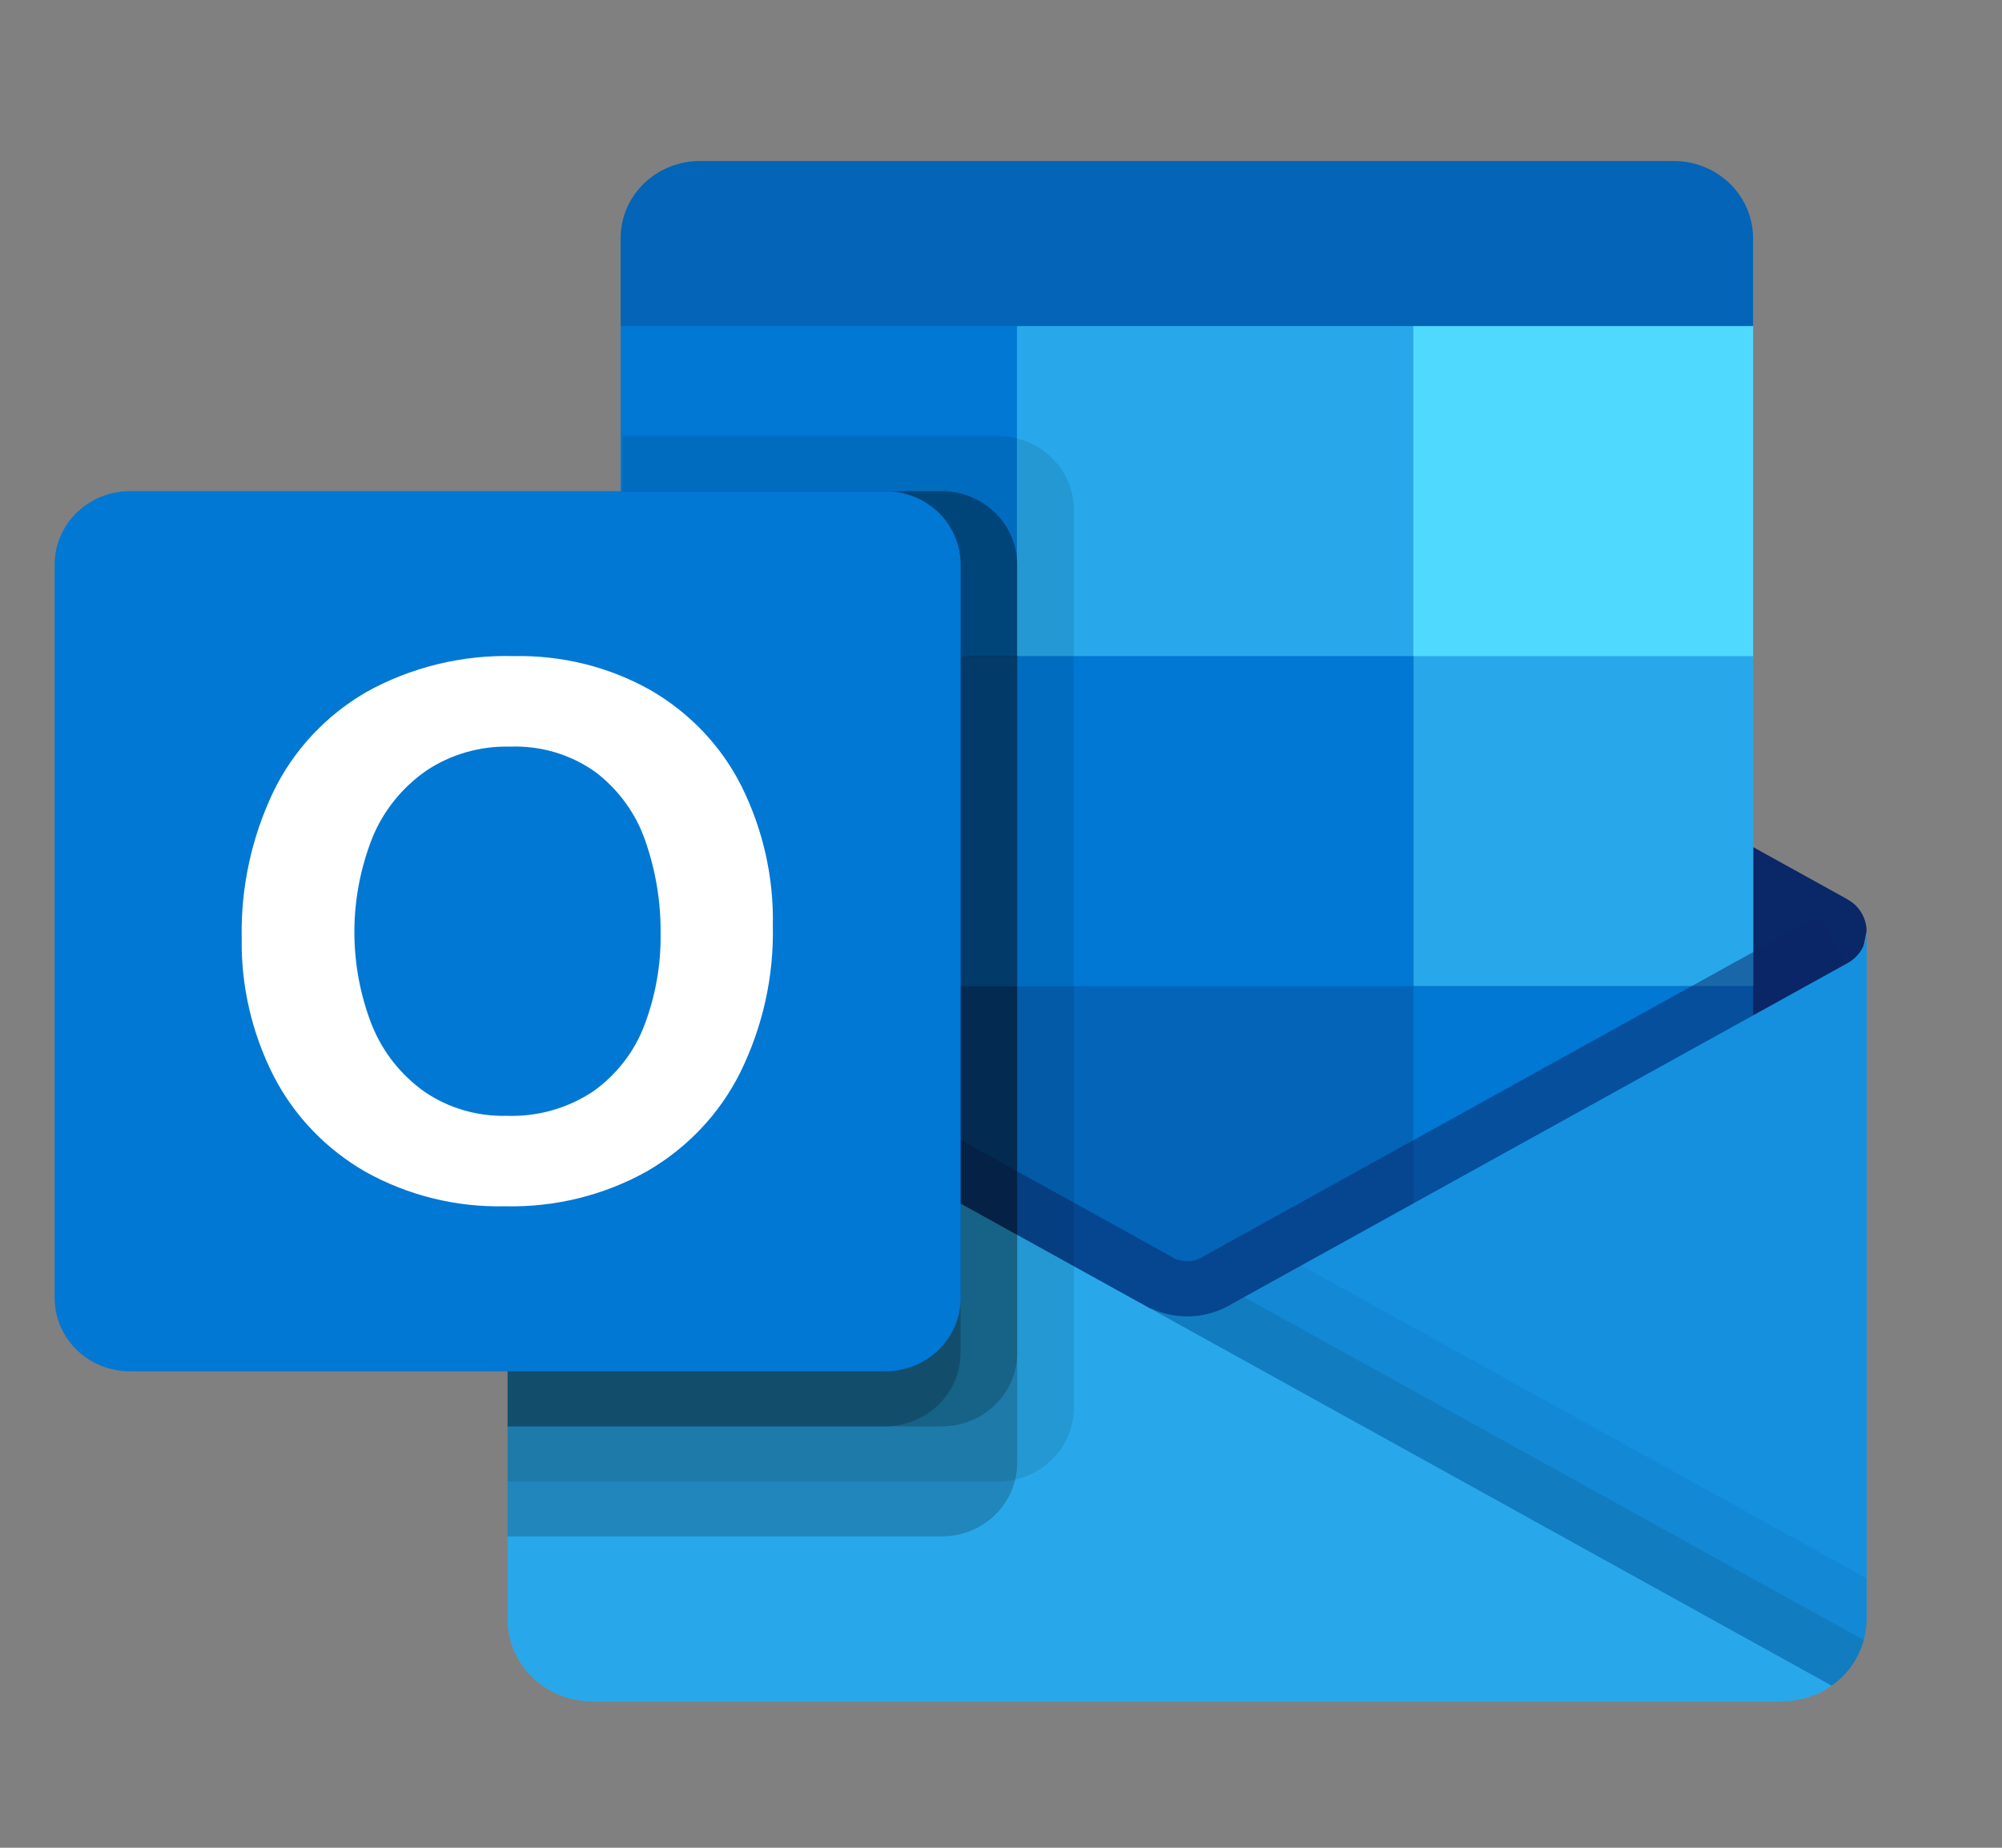<svg width="26" height="24" viewBox="0 0 26 24" fill="none" xmlns="http://www.w3.org/2000/svg">
<rect x="0" y="0" width="26" height="24" fill="#808080" stroke="none"/>
<g clip-path="url(#clip0_2886_46273)">
<path d="M21.735 2.091H9.092C8.818 2.091 8.556 2.196 8.362 2.384C8.168 2.573 8.06 2.828 8.06 3.094V4.234L15.185 6.378L22.767 4.234V3.094C22.767 2.828 22.659 2.573 22.465 2.384C22.271 2.196 22.009 2.091 21.735 2.091Z" fill="#0364B8"/>
<path d="M23.984 13.099C24.091 12.77 24.177 12.435 24.241 12.095C24.241 12.012 24.218 11.93 24.175 11.857C24.133 11.785 24.071 11.725 23.996 11.684L23.987 11.678L23.984 11.676L16.014 7.264C15.979 7.243 15.944 7.223 15.907 7.205C15.755 7.131 15.587 7.093 15.416 7.093C15.246 7.093 15.078 7.131 14.926 7.205C14.889 7.223 14.854 7.242 14.819 7.264L6.849 11.677L6.846 11.678L6.837 11.684C6.763 11.725 6.701 11.785 6.658 11.857C6.615 11.93 6.592 12.012 6.592 12.095C6.655 12.435 6.741 12.77 6.849 13.099L15.3 19.105L23.984 13.099Z" fill="#0A2767"/>
<path d="M18.359 4.235H13.211L11.725 6.379L13.211 8.523L18.359 12.811H22.771V8.523L18.359 4.235Z" fill="#28A8EA"/>
<path d="M8.06 4.235H13.207V8.523H8.06V4.235Z" fill="#0078D4"/>
<path d="M18.355 4.235H22.768V8.523H18.355V4.235Z" fill="#50D9FF"/>
<path d="M18.355 12.81L13.207 8.522H8.06V12.81L13.207 17.097L21.173 18.361L18.355 12.81Z" fill="#0364B8"/>
<path d="M13.21 8.522H18.358V12.81H13.21V8.522Z" fill="#0078D4"/>
<path d="M8.06 12.81H13.207V17.098H8.06V12.81Z" fill="#064A8C"/>
<path d="M18.355 12.81H22.768V17.098H18.355V12.81Z" fill="#0078D4"/>
<path opacity="0.5" d="M15.558 18.683L6.886 12.537L7.25 11.915C7.25 11.915 15.152 16.289 15.272 16.355C15.322 16.374 15.374 16.383 15.428 16.381C15.481 16.38 15.533 16.368 15.581 16.346L23.621 11.894L23.986 12.515L15.558 18.683Z" fill="#0A2767"/>
<path d="M23.997 12.508L23.986 12.514L23.984 12.515L16.014 16.927C15.856 17.026 15.674 17.085 15.486 17.096C15.298 17.107 15.11 17.072 14.94 16.992L17.716 20.609L23.786 21.893V21.896C23.927 21.797 24.042 21.666 24.121 21.516C24.2 21.365 24.242 21.198 24.242 21.029V12.096C24.242 12.18 24.219 12.262 24.176 12.334C24.133 12.406 24.071 12.466 23.997 12.508Z" fill="#1490DF"/>
<path opacity="0.05" d="M24.242 21.028V20.5L16.9 16.436L16.014 16.927C15.856 17.026 15.674 17.084 15.486 17.095C15.298 17.107 15.11 17.071 14.94 16.992L17.716 20.608L23.786 21.892V21.895C23.927 21.796 24.042 21.666 24.121 21.515C24.2 21.364 24.242 21.197 24.242 21.028Z" fill="black"/>
<path opacity="0.1" d="M24.205 21.302L16.157 16.848L16.014 16.927C15.856 17.026 15.674 17.084 15.486 17.096C15.298 17.107 15.11 17.072 14.94 16.993L17.716 20.609L23.786 21.893V21.896C23.992 21.751 24.14 21.542 24.205 21.303V21.302Z" fill="black"/>
<path d="M6.849 12.518V12.51H6.842L6.82 12.496C6.749 12.454 6.692 12.395 6.652 12.325C6.612 12.255 6.591 12.176 6.592 12.096V21.029C6.592 21.169 6.62 21.309 6.675 21.439C6.731 21.569 6.812 21.687 6.914 21.787C7.017 21.886 7.139 21.965 7.273 22.019C7.406 22.073 7.55 22.101 7.695 22.1H23.138C23.23 22.099 23.322 22.087 23.41 22.065C23.456 22.057 23.501 22.042 23.543 22.022C23.558 22.02 23.573 22.015 23.587 22.008C23.647 21.984 23.704 21.952 23.756 21.915C23.771 21.907 23.778 21.907 23.785 21.893L6.849 12.518Z" fill="#28A8EA"/>
<path opacity="0.1" d="M13.946 18.289V6.617C13.945 6.364 13.841 6.123 13.658 5.944C13.474 5.766 13.225 5.665 12.966 5.664H8.085V10.992L6.849 11.677L6.846 11.678L6.837 11.684C6.762 11.725 6.7 11.785 6.657 11.858C6.614 11.93 6.592 12.012 6.592 12.096V12.099V12.096V19.242H12.966C13.225 19.241 13.474 19.14 13.658 18.962C13.841 18.784 13.945 18.542 13.946 18.289Z" fill="black"/>
<path opacity="0.2" d="M13.21 19.004V7.331C13.21 7.079 13.106 6.837 12.922 6.659C12.739 6.48 12.49 6.38 12.23 6.379H8.085V10.992L6.849 11.677L6.846 11.678L6.837 11.683C6.762 11.725 6.7 11.785 6.657 11.858C6.614 11.93 6.592 12.012 6.592 12.096V12.099V12.096V19.956H12.23C12.49 19.956 12.739 19.855 12.922 19.677C13.106 19.498 13.21 19.256 13.21 19.004Z" fill="black"/>
<path opacity="0.2" d="M13.21 17.575V7.331C13.21 7.079 13.106 6.837 12.922 6.659C12.739 6.48 12.49 6.38 12.23 6.379H8.085V10.992L6.849 11.677L6.846 11.678L6.837 11.683C6.762 11.725 6.7 11.785 6.657 11.858C6.614 11.93 6.592 12.012 6.592 12.096V12.099V12.096V18.527H12.23C12.49 18.526 12.739 18.426 12.922 18.247C13.106 18.069 13.21 17.827 13.21 17.575Z" fill="black"/>
<path opacity="0.2" d="M12.475 17.575V7.331C12.474 7.079 12.371 6.837 12.187 6.659C12.003 6.48 11.754 6.38 11.495 6.379H8.085V10.992L6.849 11.677L6.846 11.678L6.837 11.683C6.762 11.725 6.7 11.785 6.657 11.858C6.614 11.93 6.592 12.012 6.592 12.096V12.099V12.096V18.527H11.495C11.754 18.526 12.003 18.426 12.187 18.247C12.371 18.069 12.474 17.827 12.475 17.575Z" fill="black"/>
<path d="M1.69 6.379H11.496C11.756 6.379 12.005 6.479 12.189 6.658C12.373 6.836 12.476 7.079 12.476 7.331V16.86C12.476 17.113 12.373 17.355 12.189 17.534C12.005 17.712 11.756 17.812 11.496 17.812H1.69C1.43 17.812 1.181 17.712 0.997 17.534C0.813 17.355 0.71 17.113 0.71 16.86L0.71 7.331C0.71 7.079 0.813 6.836 0.997 6.658C1.181 6.479 1.43 6.379 1.69 6.379Z" fill="#0078D4"/>
<path d="M3.549 10.286C3.81 9.746 4.23 9.295 4.757 8.989C5.34 8.665 6.004 8.503 6.676 8.522C7.298 8.509 7.912 8.662 8.45 8.965C8.957 9.259 9.366 9.689 9.626 10.204C9.909 10.771 10.05 11.395 10.037 12.026C10.051 12.684 9.906 13.337 9.613 13.931C9.348 14.464 8.927 14.91 8.403 15.213C7.844 15.526 7.207 15.683 6.561 15.668C5.925 15.683 5.298 15.528 4.746 15.22C4.235 14.926 3.822 14.496 3.556 13.98C3.271 13.421 3.128 12.803 3.139 12.18C3.127 11.526 3.267 10.879 3.549 10.286ZM4.836 13.329C4.975 13.67 5.21 13.965 5.515 14.182C5.825 14.393 6.197 14.502 6.576 14.493C6.979 14.508 7.377 14.395 7.709 14.172C8.01 13.956 8.24 13.658 8.369 13.316C8.513 12.936 8.585 12.532 8.579 12.127C8.584 11.717 8.516 11.31 8.381 10.922C8.261 10.573 8.04 10.265 7.744 10.036C7.421 9.801 7.024 9.682 6.621 9.698C6.234 9.688 5.853 9.798 5.535 10.011C5.224 10.228 4.983 10.526 4.84 10.871C4.525 11.661 4.523 12.538 4.835 13.329L4.836 13.329Z" fill="white"/>
</g>
<defs>
<clipPath id="clip0_2886_46273">
<rect width="24.544" height="22.867" fill="white" transform="translate(0.566 0.662)"/>
</clipPath>
</defs>
</svg>
